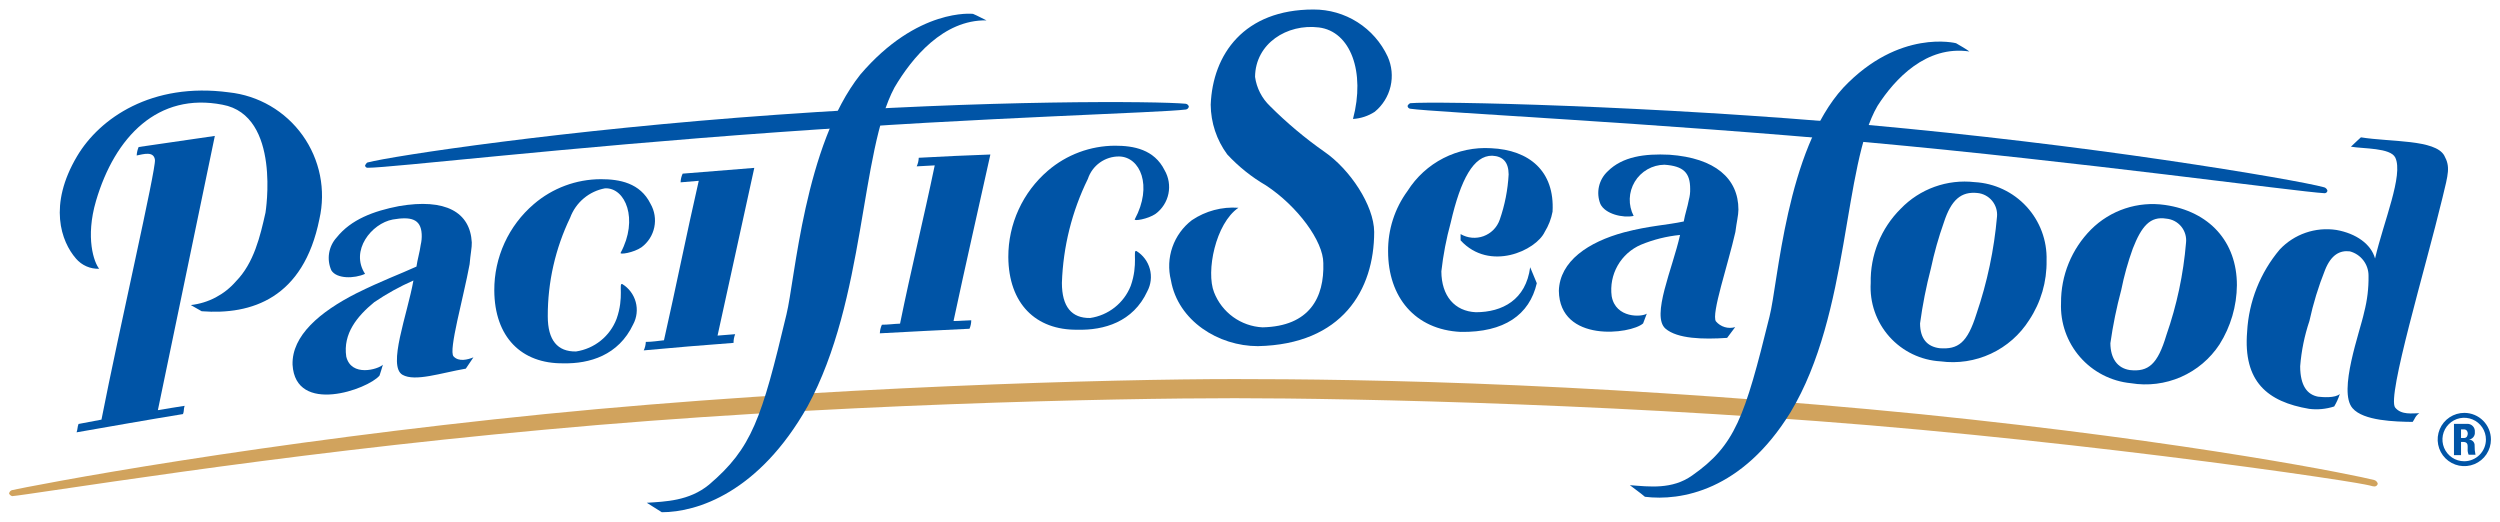 <?xml version="1.0" encoding="UTF-8"?>
<svg xmlns="http://www.w3.org/2000/svg" width="230" height="48" viewBox="0 0 230 48" fill="none">
  <g clip-path="url(#clip0_906_3716)">
    <path d="M229.165 40.435C229.165 40.92 229.021 41.394 228.751 41.797C228.482 42.2 228.098 42.514 227.65 42.699C227.202 42.885 226.709 42.932 226.233 42.837C225.758 42.742 225.321 42.507 224.979 42.164C224.637 41.82 224.404 41.383 224.311 40.907C224.217 40.431 224.267 39.938 224.454 39.49C224.641 39.043 224.957 38.661 225.361 38.393C225.765 38.125 226.24 37.983 226.725 37.985C227.373 37.987 227.994 38.247 228.451 38.706C228.908 39.165 229.165 39.787 229.165 40.435ZM228.705 40.435C228.705 40.039 228.588 39.653 228.368 39.324C228.148 38.995 227.836 38.739 227.47 38.587C227.105 38.436 226.703 38.396 226.315 38.473C225.927 38.55 225.57 38.741 225.291 39.021C225.011 39.3 224.82 39.657 224.743 40.045C224.666 40.433 224.706 40.835 224.857 41.2C225.009 41.566 225.265 41.878 225.594 42.098C225.923 42.318 226.309 42.435 226.705 42.435C227.235 42.435 227.744 42.224 228.119 41.849C228.494 41.474 228.705 40.965 228.705 40.435ZM226.415 41.875H225.765V38.995H226.955C227.055 38.987 227.155 39.001 227.248 39.036C227.342 39.072 227.426 39.127 227.496 39.199C227.566 39.27 227.619 39.356 227.651 39.451C227.684 39.545 227.696 39.645 227.685 39.745C227.695 39.828 227.687 39.913 227.664 39.994C227.64 40.075 227.601 40.15 227.548 40.215C227.494 40.28 227.429 40.334 227.354 40.374C227.28 40.413 227.199 40.437 227.115 40.445C227.189 40.44 227.264 40.452 227.333 40.478C227.402 40.505 227.465 40.547 227.517 40.6C227.57 40.653 227.61 40.716 227.635 40.786C227.661 40.856 227.671 40.931 227.665 41.005C227.659 41.284 227.686 41.562 227.745 41.835H227.115C227.04 41.662 227.009 41.473 227.025 41.285C227.025 40.945 227.075 40.655 226.575 40.655H226.415V41.875ZM226.415 40.295H226.705C226.955 40.295 227.035 40.065 227.035 39.875C227.035 39.685 226.905 39.505 226.705 39.505H226.415V40.295Z" fill="#0054A6"></path>
    <path d="M218.435 44.165C218.514 44.188 218.585 44.232 218.641 44.291C218.698 44.351 218.737 44.425 218.755 44.505C218.741 44.575 218.704 44.638 218.649 44.683C218.595 44.729 218.526 44.754 218.455 44.755C217.785 44.695 219.455 44.755 210.265 43.445C201.205 42.175 189.545 40.735 176.765 39.545C151.325 37.185 124.395 36.635 113.585 36.635C102.775 36.635 75.685 37.155 50.165 39.525C37.485 40.675 25.715 42.155 16.675 43.415C7.635 44.675 1.775 45.605 1.115 45.645C0.995 45.608 0.895 45.525 0.835 45.415C0.843 45.342 0.872 45.273 0.918 45.217C0.964 45.16 1.025 45.118 1.095 45.095C1.655 44.965 7.535 43.795 16.635 42.375C25.735 40.955 37.355 39.375 50.135 38.095C75.575 35.555 102.645 34.875 113.585 34.875C119.035 34.875 128.235 34.945 139.715 35.455C151.195 35.965 163.925 36.835 176.715 38.105C202.065 40.685 216.975 43.775 218.435 44.165Z" fill="#D1A35D"></path>
    <path d="M149.945 44.635C150.405 44.995 150.875 45.315 151.335 45.705C154.595 46.105 160.265 45.195 164.735 37.915C170.215 28.825 169.545 15.175 172.735 9.735C174.325 7.255 177.215 4.155 181.185 4.735C180.845 4.485 180.415 4.245 179.955 3.975C179.955 3.975 174.735 2.625 169.585 8.065C164.325 13.795 163.585 26.065 162.795 29.125C160.505 38.415 159.635 40.975 155.665 43.755C153.835 45.045 151.755 44.775 149.945 44.635Z" fill="#0054A6"></path>
    <path d="M12.755 13.525C12.65 13.773 12.589 14.037 12.575 14.305C13.185 14.185 14.145 13.875 14.255 14.705C14.365 15.535 10.965 30.295 9.335 38.605L7.225 39.005C7.115 39.275 7.145 39.525 7.045 39.775C10.205 39.225 13.685 38.605 16.835 38.095C16.945 37.855 16.885 37.605 16.985 37.335C16.065 37.485 15.445 37.575 14.525 37.735L19.765 12.505L12.755 13.525ZM7.095 14.365C4.415 18.875 5.625 22.225 6.995 23.795C7.257 24.101 7.585 24.343 7.953 24.504C8.322 24.665 8.723 24.741 9.125 24.725C8.655 24.165 7.835 21.875 8.835 18.475C10.575 12.565 14.545 8.475 20.475 9.635C25.885 10.635 24.425 19.565 24.425 19.565C23.935 21.745 23.365 24.185 21.715 25.875C20.653 27.102 19.168 27.884 17.555 28.065L18.555 28.635C23.135 28.985 27.915 27.455 29.385 20.155C29.686 18.835 29.705 17.466 29.439 16.138C29.172 14.811 28.628 13.555 27.841 12.453C27.053 11.351 26.042 10.429 24.872 9.746C23.703 9.064 22.401 8.638 21.055 8.495C13.965 7.545 9.165 10.875 7.095 14.365Z" fill="#0054A6"></path>
    <path d="M159.635 30.095C159.32 30.188 158.985 30.188 158.671 30.093C158.357 29.999 158.077 29.816 157.865 29.565C157.415 28.895 158.975 24.365 159.655 21.345C159.765 20.455 159.935 19.795 159.935 19.285C159.935 16.415 157.785 14.535 153.585 14.235C151.315 14.125 149.275 14.395 147.905 15.765C147.504 16.139 147.225 16.626 147.105 17.162C146.986 17.697 147.031 18.256 147.235 18.765C147.675 19.695 149.315 20.075 150.295 19.865C150.043 19.376 149.92 18.83 149.937 18.28C149.955 17.73 150.114 17.193 150.397 16.721C150.681 16.25 151.08 15.858 151.557 15.584C152.035 15.31 152.574 15.162 153.125 15.155C154.895 15.275 155.495 15.905 155.495 17.375C155.505 17.713 155.465 18.05 155.375 18.375C155.255 19.055 155.025 19.675 154.905 20.375C153.315 20.715 151.795 20.755 149.415 21.375C146.125 22.265 143.495 24.025 143.415 26.755C143.485 31.565 150.035 30.755 151.165 29.755C151.285 29.445 151.395 29.165 151.505 28.855C151.055 29.175 148.645 29.305 148.275 27.255C148.145 26.28 148.337 25.289 148.823 24.433C149.309 23.577 150.061 22.904 150.965 22.515C152.114 22.04 153.327 21.736 154.565 21.615C153.885 24.685 151.885 29.065 153.225 30.235C154.325 31.175 156.685 31.235 158.895 31.085L159.635 30.095Z" fill="#0054A6"></path>
    <path d="M43.555 32.875C43.045 33.085 42.205 33.315 41.725 32.785C41.245 32.255 42.635 27.405 43.205 24.305C43.275 23.425 43.425 22.735 43.405 22.305C43.255 19.525 41.005 18.225 36.695 18.965C34.375 19.415 32.305 20.185 30.975 21.845C30.607 22.247 30.365 22.749 30.278 23.287C30.191 23.825 30.263 24.377 30.485 24.875C30.975 25.665 32.595 25.645 33.585 25.195C32.185 23.055 34.185 20.555 36.135 20.195C37.765 19.915 38.715 20.115 38.795 21.525C38.814 21.861 38.784 22.198 38.705 22.525C38.615 23.215 38.405 23.865 38.315 24.525C36.715 25.255 35.165 25.805 32.765 26.995C29.445 28.685 26.835 30.875 26.915 33.555C27.185 38.195 33.845 35.825 34.915 34.555C35.025 34.215 35.125 33.915 35.225 33.555C34.785 33.985 32.315 34.705 31.855 32.805C31.545 30.695 32.855 29.095 34.425 27.805C35.565 27.03 36.773 26.361 38.035 25.805C37.475 28.945 35.625 33.685 37.035 34.485C38.195 35.135 40.545 34.315 42.855 33.915L43.555 32.875Z" fill="#0054A6"></path>
    <path d="M59.415 31.455C59.985 31.455 60.515 31.365 61.085 31.305C62.215 26.305 63.155 21.565 64.285 16.635L62.615 16.775C62.622 16.498 62.687 16.226 62.805 15.975L69.395 15.445C68.265 20.685 67.135 25.685 66.015 30.875L67.635 30.745C67.534 31 67.483 31.271 67.485 31.545C64.655 31.755 62.055 31.975 59.225 32.235C59.34 31.991 59.405 31.725 59.415 31.455Z" fill="#0054A6"></path>
    <path d="M81.135 29.875C81.705 29.875 82.235 29.795 82.805 29.775C83.805 24.855 84.975 20.115 85.995 15.215L84.335 15.305C84.452 15.057 84.516 14.789 84.525 14.515C86.785 14.385 88.965 14.295 91.115 14.215C89.975 19.375 88.835 24.335 87.725 29.535C88.295 29.535 88.785 29.475 89.355 29.465C89.354 29.733 89.3 29.998 89.195 30.245C86.475 30.375 83.665 30.515 80.945 30.665C80.956 30.392 81.02 30.123 81.135 29.875Z" fill="#0054A6"></path>
    <path d="M99.135 30.335C95.275 30.385 92.795 27.925 92.765 23.645C92.762 22.137 93.085 20.646 93.714 19.276C94.342 17.905 95.26 16.687 96.405 15.705C98.126 14.227 100.317 13.412 102.585 13.405C104.285 13.405 106.185 13.735 107.145 15.665C107.522 16.316 107.647 17.084 107.496 17.821C107.345 18.559 106.928 19.215 106.325 19.665C105.615 20.165 104.245 20.375 104.405 20.165C106.055 17.095 104.905 14.435 102.965 14.395C102.328 14.388 101.706 14.585 101.189 14.955C100.671 15.325 100.284 15.851 100.085 16.455C98.619 19.44 97.805 22.702 97.695 26.025C97.695 28.225 98.595 29.285 100.295 29.255C101.121 29.134 101.901 28.798 102.556 28.28C103.211 27.762 103.717 27.081 104.025 26.305C104.735 24.305 104.185 22.955 104.555 23.095C105.161 23.469 105.601 24.06 105.787 24.747C105.973 25.434 105.89 26.167 105.555 26.795C104.245 29.635 101.555 30.395 99.135 30.335Z" fill="#0054A6"></path>
    <path d="M51.835 33.425C47.965 33.475 45.495 31.005 45.475 26.715C45.468 25.209 45.79 23.72 46.417 22.35C47.044 20.981 47.961 19.764 49.105 18.785C50.824 17.305 53.016 16.489 55.285 16.485C56.995 16.485 58.895 16.825 59.845 18.745C60.222 19.396 60.347 20.164 60.196 20.901C60.045 21.639 59.628 22.295 59.025 22.745C58.315 23.245 56.945 23.465 57.105 23.245C58.755 20.175 57.545 17.245 55.665 17.325C54.942 17.458 54.266 17.777 53.703 18.25C53.14 18.724 52.71 19.335 52.455 20.025C51.09 22.857 50.386 25.962 50.395 29.105C50.395 31.305 51.295 32.365 52.995 32.335C53.827 32.211 54.611 31.868 55.267 31.34C55.922 30.813 56.425 30.121 56.725 29.335C57.435 27.335 56.885 25.995 57.255 26.135C57.861 26.509 58.301 27.1 58.487 27.787C58.673 28.474 58.59 29.207 58.255 29.835C56.905 32.705 54.215 33.475 51.835 33.425Z" fill="#0054A6"></path>
    <path d="M109.655 20.255C110.914 19.407 112.421 19.005 113.935 19.115C111.825 20.555 110.935 24.995 111.695 26.895C112.048 27.803 112.656 28.59 113.445 29.162C114.234 29.733 115.172 30.064 116.145 30.115C120.495 30.025 121.845 27.355 121.745 24.205C121.745 22.205 119.395 18.985 116.465 17.055C115.144 16.287 113.944 15.326 112.905 14.205C111.929 12.88 111.397 11.281 111.385 9.635C111.565 4.995 114.455 0.875 120.835 0.875C122.268 0.868 123.674 1.272 124.885 2.039C126.095 2.807 127.06 3.905 127.665 5.205C128.053 6.065 128.146 7.029 127.931 7.947C127.716 8.865 127.204 9.687 126.475 10.285C125.876 10.674 125.187 10.901 124.475 10.945C125.625 6.625 124.255 2.885 121.335 2.525C118.415 2.165 115.495 3.995 115.465 7.075C115.607 8.097 116.09 9.041 116.835 9.755C118.377 11.297 120.05 12.703 121.835 13.955C124.195 15.575 126.405 18.895 126.425 21.335C126.425 26.675 123.485 31.685 115.725 31.845C112.105 31.845 108.375 29.525 107.725 25.785C107.472 24.776 107.519 23.714 107.862 22.731C108.205 21.748 108.828 20.888 109.655 20.255Z" fill="#0054A6"></path>
    <path d="M140.775 24.585C140.385 27.585 138.215 28.725 135.775 28.725C133.835 28.635 132.615 27.235 132.605 24.965C132.774 23.451 133.061 21.953 133.465 20.485C134.385 16.485 135.575 14.305 137.285 14.325C138.285 14.375 138.785 14.925 138.795 16.045C138.719 17.467 138.443 18.87 137.975 20.215C137.854 20.561 137.658 20.877 137.401 21.138C137.143 21.399 136.831 21.6 136.487 21.727C136.143 21.853 135.775 21.901 135.41 21.868C135.044 21.835 134.691 21.721 134.375 21.535V22.115C137.045 25.015 141.305 23.055 142.115 21.335C142.468 20.765 142.712 20.134 142.835 19.475C143.045 15.745 140.695 13.795 137.175 13.635C135.66 13.542 134.148 13.858 132.797 14.549C131.446 15.24 130.306 16.282 129.495 17.565C128.313 19.176 127.685 21.127 127.705 23.125C127.705 27.325 130.175 30.335 134.385 30.535C138.385 30.595 140.715 28.965 141.385 26.055L140.775 24.585Z" fill="#0054A6"></path>
    <path d="M178.435 32.035C177.305 31.885 176.655 31.175 176.645 29.755C176.876 28.047 177.21 26.354 177.645 24.685C177.949 23.254 178.346 21.844 178.835 20.465C179.515 18.365 180.435 17.605 181.915 17.755C182.442 17.803 182.929 18.059 183.269 18.466C183.608 18.873 183.772 19.398 183.725 19.925C183.459 22.974 182.824 25.979 181.835 28.875C180.995 31.555 180.145 32.165 178.435 32.035ZM178.535 33.245C180.115 33.458 181.722 33.213 183.167 32.539C184.611 31.866 185.832 30.792 186.685 29.445C187.763 27.82 188.321 25.905 188.285 23.955C188.34 22.128 187.678 20.352 186.441 19.007C185.204 17.662 183.49 16.854 181.665 16.755C180.419 16.614 179.158 16.761 177.979 17.186C176.8 17.611 175.734 18.302 174.865 19.205C173.966 20.097 173.258 21.162 172.783 22.337C172.309 23.511 172.078 24.769 172.105 26.035C172.052 26.931 172.177 27.829 172.472 28.676C172.767 29.524 173.226 30.305 173.823 30.975C174.421 31.645 175.144 32.19 175.953 32.58C176.761 32.969 177.639 33.195 178.535 33.245Z" fill="#0054A6"></path>
    <path d="M195.945 34.045C194.805 33.875 194.165 32.985 194.155 31.575C194.389 29.923 194.723 28.287 195.155 26.675C195.414 25.384 195.769 24.114 196.215 22.875C197.025 20.805 197.815 19.875 199.295 20.115C199.561 20.138 199.819 20.213 200.056 20.337C200.292 20.461 200.501 20.631 200.671 20.837C200.84 21.043 200.967 21.28 201.043 21.536C201.119 21.792 201.144 22.06 201.115 22.325C200.874 25.227 200.266 28.086 199.305 30.835C198.505 33.515 197.655 34.235 195.945 34.045ZM196.045 35.255C197.603 35.514 199.203 35.314 200.65 34.681C202.097 34.047 203.329 33.006 204.195 31.685C205.224 30.052 205.778 28.165 205.795 26.235C205.795 22.235 203.265 19.445 199.175 18.855C197.944 18.677 196.688 18.789 195.508 19.181C194.327 19.574 193.255 20.236 192.375 21.115C191.491 22.004 190.792 23.058 190.318 24.219C189.844 25.379 189.605 26.622 189.615 27.875C189.54 29.694 190.165 31.473 191.361 32.845C192.557 34.218 194.233 35.08 196.045 35.255Z" fill="#0054A6"></path>
    <path d="M215.265 36.245C214.835 36.635 213.695 36.545 213.265 36.495C212.265 36.305 211.625 35.495 211.615 33.705C211.726 32.285 212.011 30.885 212.465 29.535C212.813 27.931 213.295 26.359 213.905 24.835C214.475 23.415 215.285 23.015 216.185 23.125C216.682 23.256 217.122 23.55 217.433 23.959C217.745 24.369 217.911 24.871 217.905 25.385C217.922 26.508 217.787 27.628 217.505 28.715C217.135 30.485 215.075 36.005 216.435 37.555C217.435 38.725 220.355 38.795 221.965 38.815C222.165 38.555 222.185 38.285 222.575 38.015C221.965 38.015 220.925 38.205 220.355 37.495C219.575 36.495 223.135 24.735 224.705 18.205C225.245 15.975 225.445 15.355 224.875 14.315C224.045 12.815 219.925 13.075 217.205 12.635C216.935 12.895 216.785 13.005 216.285 13.495C217.415 13.695 219.925 13.585 220.365 14.495C221.135 16.085 219.295 20.385 218.505 23.785C218.145 22.455 216.755 21.475 214.945 21.155C213.996 21.011 213.026 21.099 212.118 21.413C211.211 21.726 210.393 22.256 209.735 22.955C207.939 25.086 206.886 27.743 206.735 30.525C206.365 35.105 208.595 36.965 212.445 37.615C213.218 37.711 214.004 37.636 214.745 37.395C214.962 37.033 215.137 36.647 215.265 36.245Z" fill="#0054A6"></path>
    <path d="M109.085 9.545C109.154 9.555 109.218 9.585 109.269 9.631C109.321 9.677 109.358 9.738 109.375 9.805C109.363 9.873 109.331 9.935 109.283 9.983C109.235 10.031 109.172 10.064 109.105 10.075C106.625 10.385 91.105 10.765 71.515 12.165C51.925 13.565 35.985 15.435 33.835 15.435C33.805 15.438 33.774 15.435 33.745 15.425C33.716 15.416 33.69 15.402 33.666 15.382C33.643 15.363 33.624 15.339 33.61 15.312C33.596 15.285 33.587 15.255 33.585 15.225C33.585 15.225 33.705 14.965 33.825 14.945C36.065 14.355 51.825 11.945 71.495 10.555C91.035 9.165 106.505 9.305 109.085 9.545Z" fill="#0054A6"></path>
    <path d="M213.835 17.235C213.906 17.258 213.969 17.299 214.02 17.353C214.071 17.407 214.107 17.473 214.125 17.545C214.117 17.61 214.085 17.671 214.035 17.713C213.985 17.756 213.921 17.778 213.855 17.775C211.315 17.635 191.375 14.875 171.855 13.095C152.335 11.315 131.945 10.325 129.755 10.005C129.688 10 129.624 9.972 129.576 9.924C129.529 9.876 129.5 9.812 129.495 9.745C129.543 9.636 129.628 9.548 129.735 9.495C131.935 9.285 152.075 9.705 171.855 11.495C181.585 12.375 191.215 13.555 199.115 14.715C207.015 15.875 212.545 16.875 213.835 17.235Z" fill="#0054A6"></path>
    <path d="M59.505 46.255C59.955 46.555 60.435 46.825 60.885 47.125C64.145 47.125 69.825 45.305 74.295 37.385C79.655 27.495 79.115 13.965 82.295 8.045C83.885 5.345 86.775 1.805 90.755 1.875C90.305 1.665 89.975 1.465 89.515 1.275C89.515 1.275 84.415 0.685 79.145 6.865C74.005 13.355 73.145 25.725 72.355 28.925C70.065 38.535 69.185 41.225 65.225 44.595C63.395 46.095 61.195 46.145 59.505 46.255Z" fill="#0054A6"></path>
  </g>
  <defs>
    <clipPath id="clip0_906_3716">
      <rect width="228.33" height="46.25" fill="white" transform="translate(0.835 0.875)"></rect>
    </clipPath>
  </defs>
</svg>

